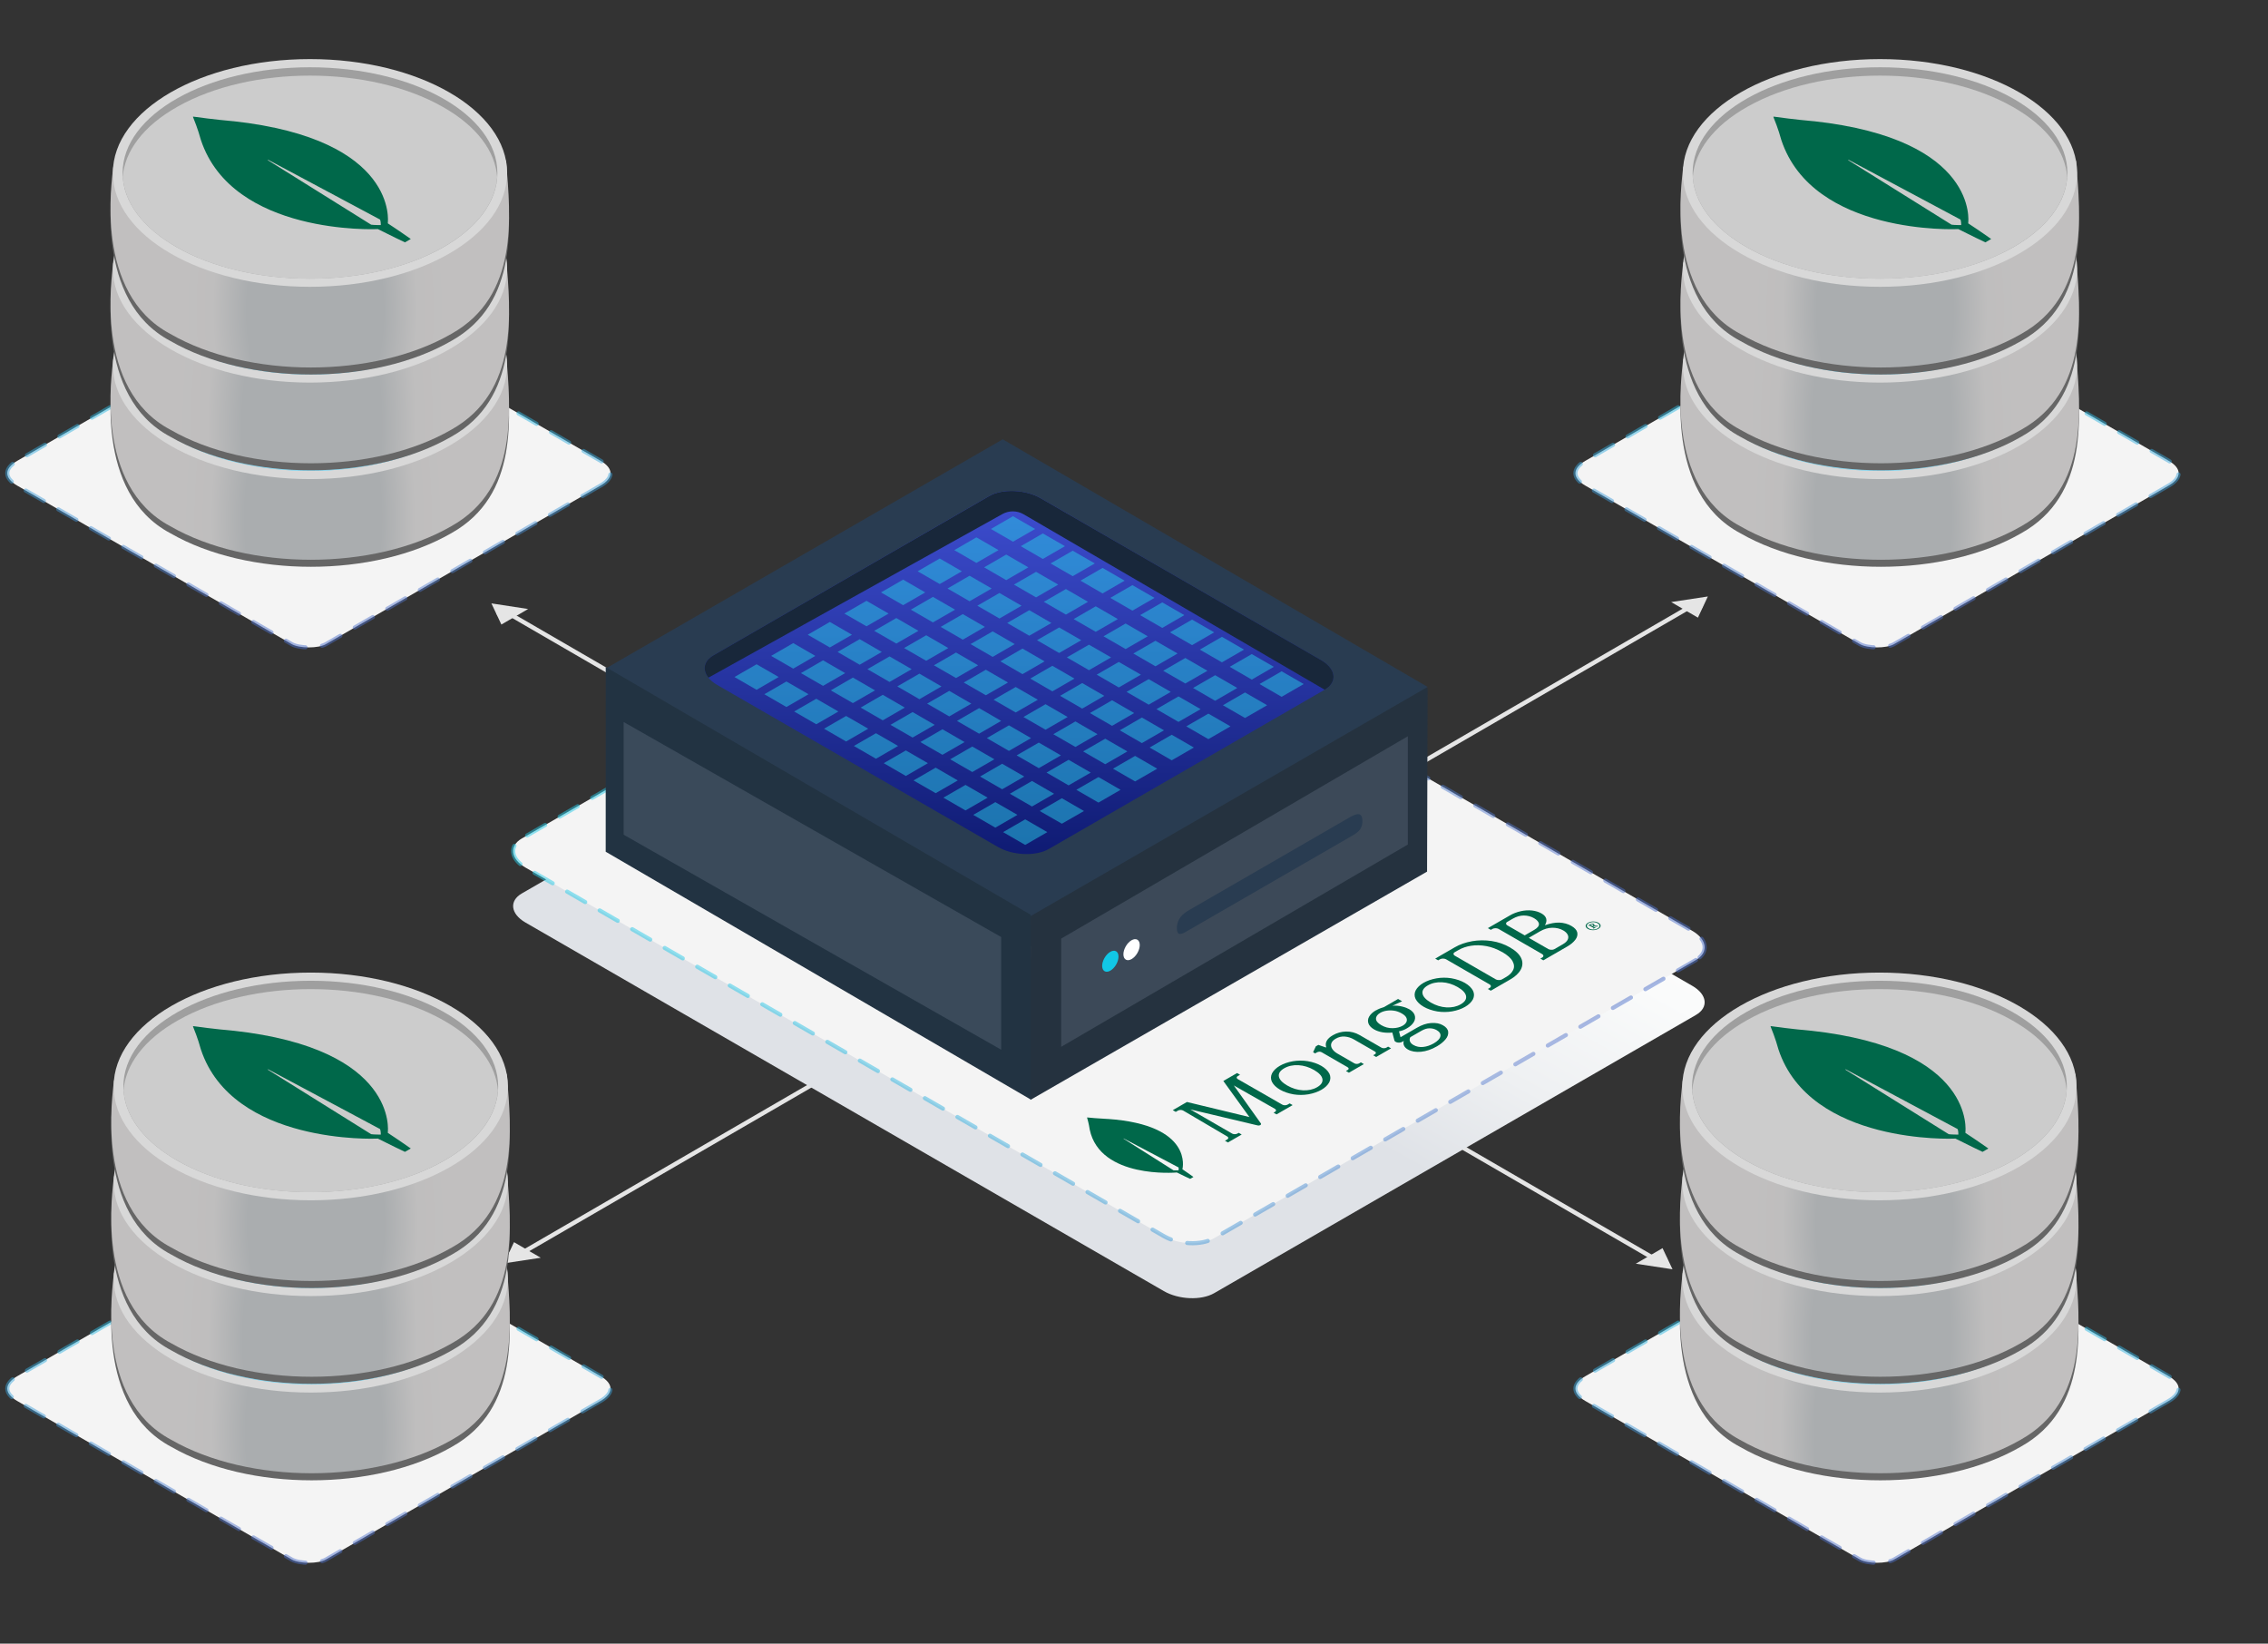 <?xml version="1.0" encoding="UTF-8"?>
<svg xmlns="http://www.w3.org/2000/svg" xmlns:xlink="http://www.w3.org/1999/xlink" id="Layer_1" width="552" height="400" viewBox="0 0 552 400">
  <rect x="0" y="0" width="552" height="400" fill="#333333" stroke="none"/>
  <defs>
    <style>.cls-1{fill:url(#linear-gradient-3);opacity:.9;}.cls-1,.cls-2{isolation:isolate;}.cls-3{fill:url(#linear-gradient);}.cls-4{fill:#00684a;}.cls-5{fill:#fff;}.cls-6{fill:#e5e5e5;}.cls-7{fill:#80c5da;}.cls-8{fill:#8edaf2;}.cls-9,.cls-10{fill:#666;}.cls-11{fill:#d8d8d8;}.cls-12{fill:#25323f;}.cls-13{fill:#11c7e6;}.cls-14{fill:#223342;}.cls-15{fill:#18273a;}.cls-16{fill:#293c51;}.cls-2{fill:#718095;opacity:.3;}.cls-17{fill:url(#radial-gradient-10);}.cls-18{fill:url(#radial-gradient-11);}.cls-19{fill:url(#radial-gradient-12);}.cls-20{fill:url(#radial-gradient-6);}.cls-21{fill:url(#radial-gradient-5);}.cls-22{fill:url(#radial-gradient-3);}.cls-23{fill:url(#radial-gradient-4);}.cls-24{fill:url(#radial-gradient-9);}.cls-25{fill:url(#radial-gradient-8);}.cls-26{fill:url(#radial-gradient-7);}.cls-27{fill:url(#radial-gradient-2);}.cls-28{stroke:url(#linear-gradient-2);}.cls-28,.cls-29,.cls-30,.cls-31,.cls-32{fill:#f4f4f4;stroke-dasharray:0 0 5.08 4.06;stroke-linecap:round;stroke-miterlimit:10;}.cls-33{fill:url(#linear-gradient-8);}.cls-34{fill:url(#linear-gradient-9);}.cls-35{fill:url(#linear-gradient-4);}.cls-36{fill:url(#linear-gradient-6);}.cls-37{fill:url(#linear-gradient-7);}.cls-38{fill:url(#linear-gradient-5);}.cls-39{fill:url(#radial-gradient);}.cls-40{fill:url(#Unbenannter_Verlauf_87);}.cls-41{fill:url(#linear-gradient-59);}.cls-42{fill:url(#linear-gradient-57);}.cls-43{fill:url(#linear-gradient-58);}.cls-44{fill:url(#linear-gradient-55);}.cls-45{fill:url(#linear-gradient-56);}.cls-46{fill:url(#linear-gradient-53);}.cls-47{fill:url(#linear-gradient-54);}.cls-48{fill:url(#linear-gradient-51);}.cls-49{fill:url(#linear-gradient-52);}.cls-50{fill:url(#linear-gradient-50);}.cls-51{fill:url(#linear-gradient-77);}.cls-52{fill:url(#linear-gradient-78);}.cls-53{fill:url(#linear-gradient-79);}.cls-54{fill:url(#linear-gradient-74);}.cls-55{fill:url(#linear-gradient-75);}.cls-56{fill:url(#linear-gradient-76);}.cls-57{fill:url(#linear-gradient-70);}.cls-58{fill:url(#linear-gradient-71);}.cls-59{fill:url(#linear-gradient-72);}.cls-60{fill:url(#linear-gradient-73);}.cls-61{fill:url(#linear-gradient-68);}.cls-62{fill:url(#linear-gradient-67);}.cls-63{fill:url(#linear-gradient-69);}.cls-64{fill:url(#linear-gradient-64);}.cls-65{fill:url(#linear-gradient-63);}.cls-66{fill:url(#linear-gradient-66);}.cls-67{fill:url(#linear-gradient-65);}.cls-68{fill:url(#linear-gradient-60);}.cls-69{fill:url(#linear-gradient-62);}.cls-70{fill:url(#linear-gradient-61);}.cls-71{fill:url(#linear-gradient-91);}.cls-72{fill:url(#linear-gradient-81);}.cls-73{fill:url(#linear-gradient-80);}.cls-74{fill:url(#linear-gradient-89);}.cls-75{fill:url(#linear-gradient-87);}.cls-76{fill:url(#linear-gradient-85);}.cls-77{fill:url(#linear-gradient-83);}.cls-78{fill:url(#linear-gradient-82);}.cls-79{fill:url(#linear-gradient-41);}.cls-80{fill:url(#linear-gradient-40);}.cls-81{fill:url(#linear-gradient-43);}.cls-82{fill:url(#linear-gradient-42);}.cls-83{fill:url(#linear-gradient-45);}.cls-84{fill:url(#linear-gradient-46);}.cls-85{fill:url(#linear-gradient-44);}.cls-86{fill:url(#linear-gradient-49);}.cls-87{fill:url(#linear-gradient-47);}.cls-88{fill:url(#linear-gradient-48);}.cls-89{fill:url(#linear-gradient-14);}.cls-90{fill:url(#linear-gradient-18);}.cls-91{fill:url(#linear-gradient-22);}.cls-92{fill:url(#linear-gradient-20);}.cls-93{fill:url(#linear-gradient-21);}.cls-94{fill:url(#linear-gradient-23);}.cls-95{fill:url(#linear-gradient-15);}.cls-96{fill:url(#linear-gradient-19);}.cls-97{fill:url(#linear-gradient-16);}.cls-98{fill:url(#linear-gradient-17);}.cls-99{fill:url(#linear-gradient-13);}.cls-100{fill:url(#linear-gradient-12);}.cls-101{fill:url(#linear-gradient-10);}.cls-102{fill:url(#linear-gradient-11);}.cls-103{fill:url(#linear-gradient-27);}.cls-104{fill:url(#linear-gradient-24);}.cls-105{fill:url(#linear-gradient-26);}.cls-106{fill:url(#linear-gradient-38);}.cls-107{fill:url(#linear-gradient-35);}.cls-108{fill:url(#linear-gradient-37);}.cls-109{fill:url(#linear-gradient-34);}.cls-110{fill:url(#linear-gradient-39);}.cls-111{fill:url(#linear-gradient-36);}.cls-112{fill:url(#linear-gradient-25);}.cls-113{fill:url(#linear-gradient-28);}.cls-114{fill:url(#linear-gradient-29);}.cls-115{fill:url(#linear-gradient-33);}.cls-116{fill:url(#linear-gradient-30);}.cls-117{fill:url(#linear-gradient-32);}.cls-118{fill:url(#linear-gradient-31);}.cls-10{opacity:.5;}.cls-29{stroke:url(#linear-gradient-88);}.cls-30{stroke:url(#linear-gradient-86);}.cls-31{stroke:url(#linear-gradient-90);}.cls-32{stroke:url(#linear-gradient-84);}</style>
    <linearGradient id="linear-gradient" x1="819.36" y1="-1748.06" x2="991.56" y2="-1748.06" gradientTransform="translate(-2262.42 779.36) rotate(30) skewX(-30)" gradientUnits="userSpaceOnUse">
      <stop offset=".13" stop-color="#005aff" stop-opacity=".2"></stop>
      <stop offset=".96" stop-color="#005aff" stop-opacity="0"></stop>
    </linearGradient>
    <linearGradient id="Unbenannter_Verlauf_87" x1="332.89" y1="149.93" x2="263.77" y2="274.88" gradientTransform="translate(-18.38 1.63)" gradientUnits="userSpaceOnUse">
      <stop offset="0" stop-color="#fff"></stop>
      <stop offset=".25" stop-color="#fafbfb"></stop>
      <stop offset=".5" stop-color="#eef0f2"></stop>
      <stop offset=".71" stop-color="#dfe2e7"></stop>
    </linearGradient>
    <linearGradient id="linear-gradient-2" x1="142.77" y1="217.2" x2="433.78" y2="217.2" gradientTransform="translate(-18.38 1.63)" gradientUnits="userSpaceOnUse">
      <stop offset="0" stop-color="#28cce8" stop-opacity=".5"></stop>
      <stop offset=".2" stop-color="#2ac8e7" stop-opacity=".5"></stop>
      <stop offset=".84" stop-color="#5476cc" stop-opacity=".47"></stop>
      <stop offset="1" stop-color="#4a6dc9" stop-opacity=".5"></stop>
    </linearGradient>
    <linearGradient id="linear-gradient-3" x1="769.47" y1="-5549.41" x2="922.49" y2="-5549.41" gradientTransform="translate(-9352.45 -321.91) rotate(90) scale(.58 1.73)" gradientUnits="userSpaceOnUse">
      <stop offset="0" stop-color="#3e4dda"></stop>
      <stop offset="1" stop-color="#091471"></stop>
    </linearGradient>
    <linearGradient id="linear-gradient-4" x1="-5991.42" y1="-9895.11" x2="-5991.42" y2="-9900.48" gradientTransform="translate(-14800.75 -2579.91) rotate(150.11) skewX(29.94)" gradientUnits="userSpaceOnUse">
      <stop offset="0" stop-color="#e7f9fc" stop-opacity="0"></stop>
      <stop offset="1" stop-color="#28cce8" stop-opacity=".5"></stop>
    </linearGradient>
    <linearGradient id="linear-gradient-5" x1="-5991.39" y1="-9887.84" x2="-5991.39" y2="-9893.23" xlink:href="#linear-gradient-4"></linearGradient>
    <linearGradient id="linear-gradient-6" x1="-5991.37" y1="-9880.58" x2="-5991.37" y2="-9885.97" xlink:href="#linear-gradient-4"></linearGradient>
    <linearGradient id="linear-gradient-7" x1="-5991.36" y1="-9873.32" x2="-5991.36" y2="-9878.7" xlink:href="#linear-gradient-4"></linearGradient>
    <linearGradient id="linear-gradient-8" x1="-5991.3" y1="-9851.53" x2="-5991.3" y2="-9856.91" xlink:href="#linear-gradient-4"></linearGradient>
    <linearGradient id="linear-gradient-9" x1="-5991.27" y1="-9844.26" x2="-5991.27" y2="-9849.63" xlink:href="#linear-gradient-4"></linearGradient>
    <linearGradient id="linear-gradient-10" x1="-5991.26" y1="-9836.99" x2="-5991.26" y2="-9842.38" xlink:href="#linear-gradient-4"></linearGradient>
    <linearGradient id="linear-gradient-11" x1="-5991.24" y1="-9829.73" x2="-5991.24" y2="-9835.1" xlink:href="#linear-gradient-4"></linearGradient>
    <linearGradient id="linear-gradient-12" x1="-5981.14" y1="-9895.11" x2="-5981.14" y2="-9900.49" xlink:href="#linear-gradient-4"></linearGradient>
    <linearGradient id="linear-gradient-13" x1="-5981.13" y1="-9887.84" x2="-5981.13" y2="-9893.23" xlink:href="#linear-gradient-4"></linearGradient>
    <linearGradient id="linear-gradient-14" x1="-5980.99" y1="-9836.99" x2="-5980.99" y2="-9842.38" xlink:href="#linear-gradient-4"></linearGradient>
    <linearGradient id="linear-gradient-15" x1="-5980.97" y1="-9829.73" x2="-5980.97" y2="-9835.11" xlink:href="#linear-gradient-4"></linearGradient>
    <linearGradient id="linear-gradient-16" x1="-5970.87" y1="-9895.11" x2="-5970.87" y2="-9900.49" xlink:href="#linear-gradient-4"></linearGradient>
    <linearGradient id="linear-gradient-17" x1="-5970.7" y1="-9829.73" x2="-5970.7" y2="-9835.11" xlink:href="#linear-gradient-4"></linearGradient>
    <linearGradient id="linear-gradient-18" x1="-5960.43" y1="-9829.73" x2="-5960.43" y2="-9835.11" xlink:href="#linear-gradient-4"></linearGradient>
    <linearGradient id="linear-gradient-19" x1="-5950.2" y1="-9844.26" x2="-5950.2" y2="-9849.64" xlink:href="#linear-gradient-4"></linearGradient>
    <linearGradient id="linear-gradient-20" x1="-5950.17" y1="-9836.99" x2="-5950.17" y2="-9842.38" xlink:href="#linear-gradient-4"></linearGradient>
    <linearGradient id="linear-gradient-21" x1="-5950.16" y1="-9829.73" x2="-5950.16" y2="-9835.1" xlink:href="#linear-gradient-4"></linearGradient>
    <linearGradient id="linear-gradient-22" x1="-5939.94" y1="-9851.53" x2="-5939.94" y2="-9856.91" xlink:href="#linear-gradient-4"></linearGradient>
    <linearGradient id="linear-gradient-23" x1="-5939.92" y1="-9844.26" x2="-5939.92" y2="-9849.63" xlink:href="#linear-gradient-4"></linearGradient>
    <linearGradient id="linear-gradient-24" x1="-5939.9" y1="-9836.99" x2="-5939.9" y2="-9842.38" xlink:href="#linear-gradient-4"></linearGradient>
    <linearGradient id="linear-gradient-25" x1="-5939.88" y1="-9829.73" x2="-5939.88" y2="-9835.1" xlink:href="#linear-gradient-4"></linearGradient>
    <linearGradient id="linear-gradient-26" x1="-5929.68" y1="-9858.79" x2="-5929.68" y2="-9864.17" xlink:href="#linear-gradient-4"></linearGradient>
    <linearGradient id="linear-gradient-27" x1="-5929.67" y1="-9851.53" x2="-5929.67" y2="-9856.91" xlink:href="#linear-gradient-4"></linearGradient>
    <linearGradient id="linear-gradient-28" x1="-5929.65" y1="-9844.26" x2="-5929.65" y2="-9849.64" xlink:href="#linear-gradient-4"></linearGradient>
    <linearGradient id="linear-gradient-29" x1="-5929.63" y1="-9836.99" x2="-5929.63" y2="-9842.38" xlink:href="#linear-gradient-4"></linearGradient>
    <linearGradient id="linear-gradient-30" x1="-5929.61" y1="-9829.73" x2="-5929.61" y2="-9835.11" xlink:href="#linear-gradient-4"></linearGradient>
    <linearGradient id="linear-gradient-31" x1="-5919.44" y1="-9866.06" x2="-5919.44" y2="-9871.44" xlink:href="#linear-gradient-4"></linearGradient>
    <linearGradient id="linear-gradient-32" x1="-5919.41" y1="-9858.79" x2="-5919.41" y2="-9864.17" xlink:href="#linear-gradient-4"></linearGradient>
    <linearGradient id="linear-gradient-33" x1="-5919.4" y1="-9851.53" x2="-5919.4" y2="-9856.91" xlink:href="#linear-gradient-4"></linearGradient>
    <linearGradient id="linear-gradient-34" x1="-5919.38" y1="-9844.26" x2="-5919.38" y2="-9849.64" xlink:href="#linear-gradient-4"></linearGradient>
    <linearGradient id="linear-gradient-35" x1="-5919.36" y1="-9836.99" x2="-5919.36" y2="-9842.38" xlink:href="#linear-gradient-4"></linearGradient>
    <linearGradient id="linear-gradient-36" x1="-5919.34" y1="-9829.73" x2="-5919.34" y2="-9835.11" xlink:href="#linear-gradient-4"></linearGradient>
    <linearGradient id="linear-gradient-37" x1="-5991.33" y1="-9866.06" x2="-5991.33" y2="-9871.44" xlink:href="#linear-gradient-4"></linearGradient>
    <linearGradient id="linear-gradient-38" x1="-5991.32" y1="-9858.79" x2="-5991.32" y2="-9864.17" xlink:href="#linear-gradient-4"></linearGradient>
    <linearGradient id="linear-gradient-39" x1="-5981.1" y1="-9880.58" x2="-5981.1" y2="-9885.97" xlink:href="#linear-gradient-4"></linearGradient>
    <linearGradient id="linear-gradient-40" x1="-5981.09" y1="-9873.32" x2="-5981.09" y2="-9878.7" xlink:href="#linear-gradient-4"></linearGradient>
    <linearGradient id="linear-gradient-41" x1="-5981.06" y1="-9866.06" x2="-5981.06" y2="-9871.44" xlink:href="#linear-gradient-4"></linearGradient>
    <linearGradient id="linear-gradient-42" x1="-5981.04" y1="-9858.79" x2="-5981.04" y2="-9864.17" xlink:href="#linear-gradient-4"></linearGradient>
    <linearGradient id="linear-gradient-43" x1="-5981.03" y1="-9851.53" x2="-5981.03" y2="-9856.91" xlink:href="#linear-gradient-4"></linearGradient>
    <linearGradient id="linear-gradient-44" x1="-5981" y1="-9844.26" x2="-5981" y2="-9849.64" xlink:href="#linear-gradient-4"></linearGradient>
    <linearGradient id="linear-gradient-45" x1="-5970.85" y1="-9887.84" x2="-5970.85" y2="-9893.22" xlink:href="#linear-gradient-4"></linearGradient>
    <linearGradient id="linear-gradient-46" x1="-5970.83" y1="-9880.58" x2="-5970.83" y2="-9885.97" xlink:href="#linear-gradient-4"></linearGradient>
    <linearGradient id="linear-gradient-47" x1="-5970.81" y1="-9873.32" x2="-5970.81" y2="-9878.7" xlink:href="#linear-gradient-4"></linearGradient>
    <linearGradient id="linear-gradient-48" x1="-5970.79" y1="-9866.06" x2="-5970.79" y2="-9871.44" xlink:href="#linear-gradient-4"></linearGradient>
    <linearGradient id="linear-gradient-49" x1="-5970.77" y1="-9858.79" x2="-5970.77" y2="-9864.17" xlink:href="#linear-gradient-4"></linearGradient>
    <linearGradient id="linear-gradient-50" x1="-5970.76" y1="-9851.53" x2="-5970.76" y2="-9856.91" xlink:href="#linear-gradient-4"></linearGradient>
    <linearGradient id="linear-gradient-51" x1="-5970.73" y1="-9844.26" x2="-5970.73" y2="-9849.64" xlink:href="#linear-gradient-4"></linearGradient>
    <linearGradient id="linear-gradient-52" x1="-5970.72" y1="-9836.99" x2="-5970.72" y2="-9842.38" xlink:href="#linear-gradient-4"></linearGradient>
    <linearGradient id="linear-gradient-53" x1="-5960.6" y1="-9895.11" x2="-5960.6" y2="-9900.49" xlink:href="#linear-gradient-4"></linearGradient>
    <linearGradient id="linear-gradient-54" x1="-5960.58" y1="-9887.84" x2="-5960.58" y2="-9893.23" xlink:href="#linear-gradient-4"></linearGradient>
    <linearGradient id="linear-gradient-55" x1="-5960.56" y1="-9880.58" x2="-5960.56" y2="-9885.97" xlink:href="#linear-gradient-4"></linearGradient>
    <linearGradient id="linear-gradient-56" x1="-5960.54" y1="-9873.32" x2="-5960.54" y2="-9878.7" xlink:href="#linear-gradient-4"></linearGradient>
    <linearGradient id="linear-gradient-57" x1="-5960.52" y1="-9866.06" x2="-5960.52" y2="-9871.44" xlink:href="#linear-gradient-4"></linearGradient>
    <linearGradient id="linear-gradient-58" x1="-5960.5" y1="-9858.79" x2="-5960.5" y2="-9864.17" xlink:href="#linear-gradient-4"></linearGradient>
    <linearGradient id="linear-gradient-59" x1="-5960.49" y1="-9851.53" x2="-5960.49" y2="-9856.9" xlink:href="#linear-gradient-4"></linearGradient>
    <linearGradient id="linear-gradient-60" x1="-5960.46" y1="-9844.26" x2="-5960.46" y2="-9849.64" xlink:href="#linear-gradient-4"></linearGradient>
    <linearGradient id="linear-gradient-61" x1="-5960.44" y1="-9836.99" x2="-5960.44" y2="-9842.37" xlink:href="#linear-gradient-4"></linearGradient>
    <linearGradient id="linear-gradient-62" x1="-5950.33" y1="-9895.11" x2="-5950.33" y2="-9900.49" xlink:href="#linear-gradient-4"></linearGradient>
    <linearGradient id="linear-gradient-63" x1="-5950.31" y1="-9887.84" x2="-5950.31" y2="-9893.23" xlink:href="#linear-gradient-4"></linearGradient>
    <linearGradient id="linear-gradient-64" x1="-5950.29" y1="-9880.58" x2="-5950.29" y2="-9885.97" xlink:href="#linear-gradient-4"></linearGradient>
    <linearGradient id="linear-gradient-65" x1="-5950.27" y1="-9873.32" x2="-5950.27" y2="-9878.7" xlink:href="#linear-gradient-4"></linearGradient>
    <linearGradient id="linear-gradient-66" x1="-5950.25" y1="-9866.06" x2="-5950.25" y2="-9871.43" xlink:href="#linear-gradient-4"></linearGradient>
    <linearGradient id="linear-gradient-67" x1="-5950.23" y1="-9858.79" x2="-5950.23" y2="-9864.17" xlink:href="#linear-gradient-4"></linearGradient>
    <linearGradient id="linear-gradient-68" x1="-5950.21" y1="-9851.53" x2="-5950.21" y2="-9856.91" xlink:href="#linear-gradient-4"></linearGradient>
    <linearGradient id="linear-gradient-69" x1="-5940.06" y1="-9895.11" x2="-5940.06" y2="-9900.48" xlink:href="#linear-gradient-4"></linearGradient>
    <linearGradient id="linear-gradient-70" x1="-5940.04" y1="-9887.84" x2="-5940.04" y2="-9893.23" xlink:href="#linear-gradient-4"></linearGradient>
    <linearGradient id="linear-gradient-71" x1="-5940.01" y1="-9880.58" x2="-5940.01" y2="-9885.97" xlink:href="#linear-gradient-4"></linearGradient>
    <linearGradient id="linear-gradient-72" x1="-5940" y1="-9873.32" x2="-5940" y2="-9878.7" xlink:href="#linear-gradient-4"></linearGradient>
    <linearGradient id="linear-gradient-73" x1="-5939.98" y1="-9866.06" x2="-5939.98" y2="-9871.44" xlink:href="#linear-gradient-4"></linearGradient>
    <linearGradient id="linear-gradient-74" x1="-5939.96" y1="-9858.79" x2="-5939.96" y2="-9864.17" xlink:href="#linear-gradient-4"></linearGradient>
    <linearGradient id="linear-gradient-75" x1="-5929.78" y1="-9895.11" x2="-5929.78" y2="-9900.48" xlink:href="#linear-gradient-4"></linearGradient>
    <linearGradient id="linear-gradient-76" x1="-5929.77" y1="-9887.84" x2="-5929.77" y2="-9893.23" xlink:href="#linear-gradient-4"></linearGradient>
    <linearGradient id="linear-gradient-77" x1="-5929.74" y1="-9880.58" x2="-5929.74" y2="-9885.97" xlink:href="#linear-gradient-4"></linearGradient>
    <linearGradient id="linear-gradient-78" x1="-5929.73" y1="-9873.32" x2="-5929.73" y2="-9878.7" xlink:href="#linear-gradient-4"></linearGradient>
    <linearGradient id="linear-gradient-79" x1="-5929.71" y1="-9866.06" x2="-5929.71" y2="-9871.44" xlink:href="#linear-gradient-4"></linearGradient>
    <linearGradient id="linear-gradient-80" x1="-5919.51" y1="-9895.11" x2="-5919.51" y2="-9900.49" xlink:href="#linear-gradient-4"></linearGradient>
    <linearGradient id="linear-gradient-81" x1="-5919.49" y1="-9887.84" x2="-5919.49" y2="-9893.22" xlink:href="#linear-gradient-4"></linearGradient>
    <linearGradient id="linear-gradient-82" x1="-5919.47" y1="-9880.58" x2="-5919.47" y2="-9885.97" xlink:href="#linear-gradient-4"></linearGradient>
    <linearGradient id="linear-gradient-83" x1="-5919.45" y1="-9873.32" x2="-5919.45" y2="-9878.7" xlink:href="#linear-gradient-4"></linearGradient>
    <linearGradient id="linear-gradient-84" x1="881.76" y1="305.84" x2="1029.64" y2="305.84" gradientTransform="translate(604.91 -213.84) rotate(90) scale(.58 1.73)" xlink:href="#linear-gradient-2"></linearGradient>
    <radialGradient id="radial-gradient" cx="-368.9" cy="-4323.91" fx="-368.9" fy="-4323.91" r="41.65" gradientTransform="translate(-274.05 -8818.2) rotate(-180) scale(.95 2.12)" gradientUnits="userSpaceOnUse">
      <stop offset=".42" stop-color="#aaadaf"></stop>
      <stop offset=".63" stop-color="#bfbebe"></stop>
      <stop offset=".83" stop-color="#c1bfbf"></stop>
    </radialGradient>
    <radialGradient id="radial-gradient-2" cx="-368.57" cy="-4206.52" fx="-368.57" fy="-4206.52" r="42.48" gradientTransform="translate(-274.05 -9138.87) rotate(-180) scale(.95 2.25)" xlink:href="#radial-gradient"></radialGradient>
    <radialGradient id="radial-gradient-3" cx="-369.42" cy="-4557.69" fx="-369.42" fy="-4557.69" r="41.65" gradientTransform="translate(-274.05 -7951.57) rotate(-180) scale(.95 1.81)" xlink:href="#radial-gradient"></radialGradient>
    <linearGradient id="linear-gradient-85" x1="-701.83" y1="-6064.4" x2="-732.82" y2="-6010.74" gradientTransform="translate(-641.69 -5772.13) rotate(-180)" gradientUnits="userSpaceOnUse">
      <stop offset=".31" stop-color="#ccc"></stop>
      <stop offset=".53" stop-color="#ccc"></stop>
      <stop offset=".87" stop-color="#ccc"></stop>
    </linearGradient>
    <linearGradient id="linear-gradient-86" x1="881.76" y1="85.48" x2="1029.64" y2="85.48" gradientTransform="translate(604.91 -213.84) rotate(90) scale(.58 1.73)" xlink:href="#linear-gradient-2"></linearGradient>
    <radialGradient id="radial-gradient-4" cx="-770.79" fx="-770.79" xlink:href="#radial-gradient"></radialGradient>
    <radialGradient id="radial-gradient-5" cx="-770.47" cy="-4206.52" fx="-770.47" fy="-4206.52" r="42.48" gradientTransform="translate(-274.05 -9138.87) rotate(-180) scale(.95 2.25)" xlink:href="#radial-gradient"></radialGradient>
    <radialGradient id="radial-gradient-6" cx="-771.31" cy="-4557.69" fx="-771.31" fy="-4557.69" r="41.65" gradientTransform="translate(-274.05 -7951.57) rotate(-180) scale(.95 1.81)" xlink:href="#radial-gradient"></radialGradient>
    <linearGradient id="linear-gradient-87" x1="-1083.63" y1="-6064.4" x2="-1114.61" y2="-6010.74" xlink:href="#linear-gradient-85"></linearGradient>
    <linearGradient id="linear-gradient-88" x1="495.92" y1="85.48" x2="643.79" y2="85.48" gradientTransform="translate(604.91 -213.84) rotate(90) scale(.58 1.73)" xlink:href="#linear-gradient-2"></linearGradient>
    <radialGradient id="radial-gradient-7" cx="-770.93" cy="-4219.05" fx="-770.93" fy="-4219.05" r="41.65" xlink:href="#radial-gradient"></radialGradient>
    <radialGradient id="radial-gradient-8" cx="-770.61" cy="-4107.71" fx="-770.61" fy="-4107.71" r="42.48" gradientTransform="translate(-274.05 -9138.87) rotate(-180) scale(.95 2.25)" xlink:href="#radial-gradient"></radialGradient>
    <radialGradient id="radial-gradient-9" cx="-771.45" cy="-4434.87" fx="-771.45" fy="-4434.87" r="41.65" gradientTransform="translate(-274.05 -7951.57) rotate(-180) scale(.95 1.81)" xlink:href="#radial-gradient"></radialGradient>
    <linearGradient id="linear-gradient-89" x1="-1083.76" y1="-5842.09" x2="-1114.75" y2="-5788.42" xlink:href="#linear-gradient-85"></linearGradient>
    <linearGradient id="linear-gradient-90" x1="495.92" y1="305.84" x2="643.79" y2="305.84" gradientTransform="translate(604.91 -213.84) rotate(90) scale(.58 1.73)" xlink:href="#linear-gradient-2"></linearGradient>
    <radialGradient id="radial-gradient-10" cx="-368.7" cy="-4219.05" fx="-368.7" fy="-4219.05" r="41.65" xlink:href="#radial-gradient"></radialGradient>
    <radialGradient id="radial-gradient-11" cx="-368.38" cy="-4107.71" fx="-368.38" fy="-4107.71" r="42.48" gradientTransform="translate(-274.05 -9138.87) rotate(-180) scale(.95 2.25)" xlink:href="#radial-gradient"></radialGradient>
    <radialGradient id="radial-gradient-12" cx="-369.22" cy="-4434.87" fx="-369.22" fy="-4434.87" r="41.65" gradientTransform="translate(-274.05 -7951.57) rotate(-180) scale(.95 1.81)" xlink:href="#radial-gradient"></radialGradient>
    <linearGradient id="linear-gradient-91" x1="-701.65" y1="-5842.09" x2="-732.63" y2="-5788.42" xlink:href="#linear-gradient-85"></linearGradient>
  </defs>
  <g>
    <g>
      <path class="cls-6" d="M127.86,304.96c-.19,0-.36-.1-.46-.26-.15-.25-.06-.57,.19-.72,0,0,0,0,0,0l137.44-79.68c.27-.12,.58,0,.7,.28,.1,.22,.03,.48-.17,.63l-137.44,79.68c-.08,.05-.18,.07-.27,.07Z"></path>
      <ellipse class="cls-6" cx="126.34" cy="305.25" rx="2.47" ry="1.42"></ellipse>
    </g>
    <polygon class="cls-6" points="127.56 303.73 125.1 302.3 122.68 307.45 131.61 306.09 128.98 304.56 127.56 303.73"></polygon>
  </g>
  <g>
    <g>
      <path class="cls-6" d="M401.89,306.4c.19,0,.36-.1,.46-.26,.15-.25,.06-.57-.19-.72,0,0,0,0,0,0l-137.44-79.68c-.27-.12-.58,0-.7,.28-.1,.22-.03,.48,.17,.63l137.44,79.68c.08,.05,.18,.07,.27,.07Z"></path>
      <ellipse class="cls-6" cx="403.41" cy="306.69" rx="2.47" ry="1.42"></ellipse>
    </g>
    <polygon class="cls-6" points="402.19 305.18 404.64 303.75 407.07 308.9 398.13 307.54 400.77 306 402.19 305.18"></polygon>
  </g>
  <g>
    <polygon class="cls-3" points="288.65 298.06 139.75 211.82 250.94 147.63 399.84 233.86 288.65 298.06"></polygon>
    <g>
      <path class="cls-40" d="M412.78,247l-117.27,67.71c-3.14,1.81-8.63,1.59-12.26-.51L127.89,224.51c-3.63-2.1-4.02-5.27-.88-7.08l117.27-67.71c3.14-1.81,8.63-1.59,12.26,.51l155.35,89.69c3.63,2.1,4.02,5.27,.88,7.08Z"></path>
      <path class="cls-28" d="M412.78,233.62l-117.27,67.71c-3.14,1.81-8.63,1.59-12.26-.51L127.89,211.13c-3.63-2.1-4.02-5.27-.88-7.08l117.27-67.71c3.14-1.81,8.63-1.59,12.26,.51l155.35,89.69c3.63,2.1,4.02,5.27,.88,7.08Z"></path>
    </g>
  </g>
  <g>
    <g>
      <path class="cls-6" d="M124.78,149.34c-.19,0-.36,.1-.46,.26-.15,.25-.06,.57,.19,.72,0,0,0,0,0,0l137.44,79.68c.27,.12,.58,0,.7-.28,.1-.22,.03-.48-.17-.63L125.05,149.41c-.08-.05-.18-.07-.27-.07Z"></path>
      <ellipse class="cls-6" cx="123.26" cy="149.05" rx="2.47" ry="1.42"></ellipse>
    </g>
    <polygon class="cls-6" points="124.49 150.56 122.03 151.99 119.6 146.84 128.54 148.21 125.91 149.74 124.49 150.56"></polygon>
  </g>
  <g>
    <g>
      <path class="cls-6" d="M410.5,147.65c.19,0,.36,.1,.46,.26,.15,.25,.06,.57-.19,.72,0,0,0,0,0,0l-137.44,79.68c-.27,.12-.58,0-.7-.28-.1-.22-.03-.48,.17-.63l137.44-79.68c.08-.05,.18-.07,.27-.07Z"></path>
      <ellipse class="cls-6" cx="412.01" cy="147.36" rx="2.47" ry="1.42"></ellipse>
    </g>
    <polygon class="cls-6" points="410.79 148.88 413.25 150.31 415.67 145.16 406.74 146.52 409.37 148.05 410.79 148.88"></polygon>
  </g>
  <g>
    <polygon class="cls-16" points="154.21 174.53 250.83 118.74 347.46 174.53 250.83 230.31 154.21 174.53"></polygon>
    <polygon class="cls-12" points="250.84 222.07 345.43 166.94 347.46 167.48 347.33 212.12 250.8 267.67 250.84 222.07"></polygon>
    <polygon class="cls-16" points="147.43 162.69 244.05 106.91 347.46 167.17 250.83 222.95 147.43 162.69"></polygon>
    <g>
      <path class="cls-1" d="M255.29,206.6l67.11-38.74c3.21-1.85,2.79-5.1-.9-7.23l-68.24-39.39c-3.69-2.13-9.32-2.36-12.52-.51l-67.07,38.74c-3.21,1.84-2.79,5.09,.9,7.23l68.24,39.38c3.65,2.14,9.27,2.37,12.48,.52Z"></path>
      <path class="cls-15" d="M322.4,167.85c.37-.21,.72-.46,1.04-.75,2.01-1.89,1.29-4.61-1.93-6.47l-68.24-39.39c-3.69-2.13-9.32-2.36-12.52-.51l-.54,.31-66.54,38.43c-2.41,1.38-2.77,3.56-1.24,5.45l71.55-39.82c1.6-.89,3.55-.87,5.14,.05l73.29,42.7Z"></path>
      <g>
        <polygon class="cls-35" points="311.93 169.58 317.31 166.47 311.93 163.37 306.55 166.47 311.93 169.58"></polygon>
        <polygon class="cls-38" points="304.66 165.39 310.04 162.28 304.66 159.18 299.29 162.28 304.66 165.39"></polygon>
        <polygon class="cls-36" points="297.4 161.19 302.78 158.09 297.4 154.98 292.02 158.09 297.4 161.19"></polygon>
        <polygon class="cls-37" points="290.13 157 295.52 153.89 290.13 150.79 284.75 153.89 290.13 157"></polygon>
        <polygon class="cls-33" points="268.35 144.42 273.72 141.31 268.35 138.21 262.97 141.31 268.35 144.42"></polygon>
        <polygon class="cls-34" points="261.08 140.22 266.46 137.12 261.08 134.02 255.7 137.12 261.08 140.22"></polygon>
        <polygon class="cls-101" points="253.81 136.03 259.19 132.92 253.81 129.82 248.44 132.92 253.81 136.03"></polygon>
        <polygon class="cls-102" points="246.55 131.83 251.93 128.73 246.55 125.63 241.17 128.73 246.55 131.83"></polygon>
        <polygon class="cls-100" points="303.02 174.73 308.4 171.63 303.02 168.52 297.64 171.63 303.02 174.73"></polygon>
        <polygon class="cls-99" points="295.75 170.54 301.13 167.43 295.75 164.32 290.37 167.43 295.75 170.54"></polygon>
        <polygon class="cls-89" points="244.9 141.18 250.28 138.07 244.9 134.96 239.52 138.07 244.9 141.18"></polygon>
        <polygon class="cls-95" points="237.64 136.99 243.02 133.88 237.64 130.77 232.26 133.88 237.64 136.99"></polygon>
        <polygon class="cls-97" points="294.1 179.88 299.48 176.77 294.1 173.67 288.72 176.77 294.1 179.88"></polygon>
        <polygon class="cls-98" points="228.72 142.13 234.1 139.03 228.72 135.92 223.34 139.03 228.72 142.13"></polygon>
        <polygon class="cls-90" points="219.81 147.28 225.19 144.17 219.81 141.06 214.42 144.17 219.81 147.28"></polygon>
        <polygon class="cls-96" points="225.42 160.81 230.8 157.71 225.42 154.6 220.04 157.71 225.42 160.81"></polygon>
        <polygon class="cls-92" points="218.15 156.62 223.53 153.52 218.15 150.41 212.77 153.52 218.15 156.62"></polygon>
        <polygon class="cls-93" points="210.89 152.42 216.27 149.32 210.89 146.22 205.51 149.32 210.89 152.42"></polygon>
        <polygon class="cls-91" points="223.77 170.16 229.14 167.05 223.77 163.94 218.39 167.05 223.77 170.16"></polygon>
        <polygon class="cls-94" points="216.5 165.96 221.88 162.85 216.5 159.75 211.12 162.85 216.5 165.96"></polygon>
        <polygon class="cls-104" points="209.23 161.77 214.61 158.66 209.23 155.55 203.86 158.66 209.23 161.77"></polygon>
        <polygon class="cls-112" points="201.97 157.57 207.36 154.47 201.97 151.36 196.59 154.47 201.97 157.57"></polygon>
        <polygon class="cls-105" points="222.11 179.49 227.49 176.4 222.11 173.29 216.73 176.4 222.11 179.49"></polygon>
        <polygon class="cls-103" points="214.85 175.3 220.22 172.2 214.85 169.09 209.47 172.2 214.85 175.3"></polygon>
        <polygon class="cls-113" points="207.58 171.11 212.97 168.01 207.58 164.9 202.2 168.01 207.58 171.11"></polygon>
        <polygon class="cls-114" points="200.32 166.91 205.7 163.81 200.32 160.7 194.94 163.81 200.32 166.91"></polygon>
        <polygon class="cls-116" points="193.06 162.72 198.44 159.62 193.06 156.51 187.68 159.62 193.06 162.72"></polygon>
        <polygon class="cls-118" points="220.47 188.84 225.84 185.73 220.47 182.63 215.09 185.73 220.47 188.84"></polygon>
        <polygon class="cls-117" points="213.2 184.65 218.58 181.54 213.2 178.44 207.82 181.54 213.2 184.65"></polygon>
        <polygon class="cls-115" points="205.93 180.45 211.31 177.34 205.93 174.24 200.56 177.34 205.93 180.45"></polygon>
        <polygon class="cls-109" points="198.67 176.26 204.05 173.15 198.67 170.05 193.29 173.15 198.67 176.26"></polygon>
        <polygon class="cls-107" points="191.4 172.06 196.78 168.95 191.4 165.85 186.03 168.95 191.4 172.06"></polygon>
        <polygon class="cls-111" points="184.14 167.87 189.52 164.76 184.14 161.66 178.76 164.76 184.14 167.87"></polygon>
        <polygon class="cls-108" points="282.88 152.81 288.25 149.7 282.88 146.6 277.49 149.7 282.88 152.81"></polygon>
        <polygon class="cls-106" points="275.61 148.61 280.99 145.5 275.61 142.4 270.23 145.5 275.61 148.61"></polygon>
        <polygon class="cls-110" points="288.49 166.34 293.87 163.24 288.49 160.13 283.11 163.24 288.49 166.34"></polygon>
        <polygon class="cls-80" points="281.22 162.15 286.6 159.04 281.22 155.94 275.84 159.04 281.22 162.15"></polygon>
        <polygon class="cls-79" points="273.96 157.96 279.34 154.85 273.96 151.74 268.58 154.85 273.96 157.96"></polygon>
        <polygon class="cls-82" points="266.69 153.76 272.07 150.66 266.69 147.55 261.31 150.66 266.69 153.76"></polygon>
        <polygon class="cls-81" points="259.43 149.57 264.8 146.46 259.43 143.35 254.05 146.46 259.43 149.57"></polygon>
        <polygon class="cls-85" points="252.16 145.38 257.55 142.27 252.16 139.16 246.78 142.27 252.16 145.38"></polygon>
        <polygon class="cls-83" points="286.83 175.68 292.21 172.58 286.83 169.48 281.46 172.58 286.83 175.68"></polygon>
        <polygon class="cls-84" points="279.57 171.49 284.95 168.38 279.57 165.28 274.19 168.38 279.57 171.49"></polygon>
        <polygon class="cls-87" points="272.3 167.3 277.68 164.19 272.3 161.09 266.92 164.19 272.3 167.3"></polygon>
        <polygon class="cls-88" points="265.04 163.1 270.42 159.99 265.04 156.89 259.66 159.99 265.04 163.1"></polygon>
        <polygon class="cls-86" points="257.78 158.91 263.16 155.8 257.78 152.7 252.39 155.8 257.78 158.91"></polygon>
        <polygon class="cls-50" points="250.51 154.71 255.89 151.61 250.51 148.5 245.14 151.61 250.51 154.71"></polygon>
        <polygon class="cls-48" points="243.25 150.52 248.63 147.41 243.25 144.31 237.87 147.41 243.25 150.52"></polygon>
        <polygon class="cls-49" points="235.98 146.32 241.36 143.22 235.98 140.11 230.61 143.22 235.98 146.32"></polygon>
        <polygon class="cls-46" points="285.18 185.03 290.57 181.92 285.18 178.81 279.8 181.92 285.18 185.03"></polygon>
        <polygon class="cls-47" points="277.92 180.84 283.3 177.73 277.92 174.62 272.54 177.73 277.92 180.84"></polygon>
        <polygon class="cls-44" points="270.66 176.64 276.04 173.53 270.66 170.42 265.28 173.53 270.66 176.64"></polygon>
        <polygon class="cls-45" points="263.39 172.45 268.77 169.34 263.39 166.23 258.01 169.34 263.39 172.45"></polygon>
        <polygon class="cls-42" points="256.13 168.25 261.51 165.14 256.13 162.03 250.75 165.14 256.13 168.25"></polygon>
        <polygon class="cls-43" points="248.86 164.06 254.24 160.95 248.86 157.84 243.48 160.95 248.86 164.06"></polygon>
        <polygon class="cls-41" points="241.6 159.86 246.97 156.75 241.6 153.65 236.22 156.75 241.6 159.86"></polygon>
        <polygon class="cls-68" points="234.33 155.67 239.71 152.56 234.33 149.45 228.95 152.56 234.33 155.67"></polygon>
        <polygon class="cls-70" points="227.06 151.47 232.45 148.37 227.06 145.26 221.69 148.37 227.06 151.47"></polygon>
        <polygon class="cls-69" points="276.27 190.17 281.65 187.07 276.27 183.96 270.89 187.07 276.27 190.17"></polygon>
        <polygon class="cls-65" points="269 185.98 274.38 182.87 269 179.77 263.62 182.87 269 185.98"></polygon>
        <polygon class="cls-64" points="261.74 181.78 267.12 178.68 261.74 175.57 256.36 178.68 261.74 181.78"></polygon>
        <polygon class="cls-67" points="254.47 177.59 259.85 174.49 254.47 171.38 249.09 174.49 254.47 177.59"></polygon>
        <polygon class="cls-66" points="247.21 173.39 252.59 170.29 247.21 167.19 241.83 170.29 247.21 173.39"></polygon>
        <polygon class="cls-62" points="239.94 169.2 245.33 166.1 239.94 162.99 234.56 166.1 239.94 169.2"></polygon>
        <polygon class="cls-61" points="232.68 165.01 238.06 161.91 232.68 158.8 227.3 161.91 232.68 165.01"></polygon>
        <polygon class="cls-63" points="267.35 195.32 272.73 192.21 267.35 189.11 261.97 192.21 267.35 195.32"></polygon>
        <polygon class="cls-57" points="260.08 191.13 265.47 188.02 260.08 184.91 254.71 188.02 260.08 191.13"></polygon>
        <polygon class="cls-58" points="252.83 186.94 258.21 183.83 252.83 180.72 247.44 183.83 252.83 186.94"></polygon>
        <polygon class="cls-59" points="245.56 182.74 250.94 179.63 245.56 176.52 240.18 179.63 245.56 182.74"></polygon>
        <polygon class="cls-60" points="238.3 178.55 243.67 175.44 238.3 172.33 232.92 175.44 238.3 178.55"></polygon>
        <polygon class="cls-54" points="231.03 174.35 236.41 171.24 231.03 168.13 225.65 171.24 231.03 174.35"></polygon>
        <polygon class="cls-55" points="258.44 200.46 263.82 197.37 258.44 194.26 253.06 197.37 258.44 200.46"></polygon>
        <polygon class="cls-56" points="251.17 196.27 256.55 193.17 251.17 190.06 245.79 193.17 251.17 196.27"></polygon>
        <polygon class="cls-51" points="243.91 192.08 249.29 188.98 243.91 185.87 238.53 188.98 243.91 192.08"></polygon>
        <polygon class="cls-52" points="236.64 187.88 242.02 184.78 236.64 181.68 231.26 184.78 236.64 187.88"></polygon>
        <polygon class="cls-53" points="229.38 183.69 234.76 180.59 229.38 177.48 224 180.59 229.38 183.69"></polygon>
        <polygon class="cls-73" points="249.52 205.62 254.9 202.51 249.52 199.4 244.14 202.51 249.52 205.62"></polygon>
        <polygon class="cls-72" points="242.25 201.42 247.63 198.31 242.25 195.21 236.88 198.31 242.25 201.42"></polygon>
        <polygon class="cls-78" points="234.99 197.23 240.38 194.12 234.99 191.02 229.61 194.12 234.99 197.23"></polygon>
        <polygon class="cls-77" points="227.73 193.03 233.11 189.93 227.73 186.82 222.34 189.93 227.73 193.03"></polygon>
      </g>
    </g>
    <polygon class="cls-14" points="250.84 222.61 147.43 162.34 147.42 207.28 250.88 267.59 250.84 222.61"></polygon>
    <polygon class="cls-2" points="243.67 228.04 151.79 175.71 151.79 203.14 243.67 255.46 243.67 228.04"></polygon>
    <g>
      <polygon class="cls-2" points="258.28 228.42 342.65 179.18 342.65 205.53 258.27 254.76 258.28 228.42"></polygon>
      <path class="cls-16" d="M286.44,225.86h0c0-2.27,1.4-3.48,3.1-4.45l38.95-22.5c1.7-.97,3.1-1.37,3.1,.9h0c0,2.28-1.4,2.94-3.1,3.93l-38.95,22.5c-1.7,1.02-3.1,1.91-3.1-.37Z"></path>
      <ellipse class="cls-5" cx="275.41" cy="231.11" rx="2.8" ry="1.63" transform="translate(-62.44 354.07) rotate(-60)"></ellipse>
      <ellipse class="cls-13" cx="270.24" cy="233.93" rx="2.8" ry="1.63" transform="translate(-67.47 351) rotate(-60)"></ellipse>
    </g>
  </g>
  <g>
    <path class="cls-32" d="M146.15,340.95l-66.82,38.58c-1.85,1.07-6.47,1.06-8.32,0L4.21,340.96c-3.24-1.87-3.25-4.18,0-6.05l66.82-38.58c1.85-1.07,6.47-1.06,8.32,0l66.81,38.57c3.24,1.87,3.25,4.18,0,6.05Z"></path>
    <g>
      <g>
        <path class="cls-9" d="M41.63,311.6c18.87-10.9,49.48-10.9,68.39,0,3.48,2.02,13.12-4.31,13.36-1.35,1.05,13.21,3.17,32.61-13.36,41.83-18.87,10.9-49.48,10.9-68.39,0-18.67-9.9-14.13-37.39-13.95-40.22,.2-3.27,10.4,1.77,13.95-.27Z"></path>
        <path class="cls-39" d="M41.63,309.88c18.87-10.9,49.48-10.9,68.39,0,3.48,2.02,13.12-4.31,13.36-1.35,1.05,13.21,3.17,32.61-13.36,41.84-18.87,10.89-49.48,10.89-68.39,0-18.67-9.91-14.13-37.4-13.95-40.23,.2-3.27,10.4,1.78,13.95-.27Z"></path>
        <ellipse class="cls-11" cx="75.64" cy="311.19" rx="47.98" ry="27.71"></ellipse>
        <ellipse class="cls-7" cx="75.64" cy="311.19" rx="45.61" ry="25.72"></ellipse>
        <path class="cls-8" d="M43.38,295.07c17.82-10.09,46.7-10.09,64.5,0,8.44,4.75,12.88,10.92,13.32,17.15-.44,6.23-4.88,12.4-13.32,17.17-17.8,10.03-46.69,10.03-64.5,0-8.44-4.77-12.87-10.93-13.32-17.17,.45-6.23,4.88-12.4,13.32-17.15Z"></path>
        <path class="cls-9" d="M41.63,288.12c18.87-10.9,49.48-10.9,68.39,0,3.48,2.01,13.12-4.32,13.36-1.36,1.05,13.21,3.17,32.61-13.36,41.84-18.87,10.9-49.48,10.9-68.39,0-18.67-9.91-14.13-37.4-13.95-40.22,.2-3.29,10.4,1.77,13.95-.27Z"></path>
        <path class="cls-27" d="M41.63,286.4c18.87-10.9,49.48-10.9,68.39,0,3.48,2.01,13.12-4.32,13.36-1.36,1.05,13.21,3.17,32.61-13.36,41.84-18.87,10.9-49.48,10.9-68.39,0-18.67-9.91-14.13-37.4-13.95-40.22,.2-3.29,10.4,1.77,13.95-.27Z"></path>
        <ellipse class="cls-11" cx="75.64" cy="287.71" rx="47.98" ry="27.71"></ellipse>
        <ellipse class="cls-7" cx="75.64" cy="287.71" rx="45.61" ry="25.72"></ellipse>
        <path class="cls-8" d="M43.38,271.58c17.82-10.09,46.7-10.09,64.5,0,8.44,4.77,12.88,10.92,13.32,17.15-.44,6.25-4.88,12.4-13.32,17.17-17.8,10.09-46.69,10.09-64.5,0-8.44-4.77-12.87-10.92-13.32-17.17,.45-6.23,4.88-12.39,13.32-17.15Z"></path>
        <path class="cls-9" d="M41.63,264.81c18.87-10.9,49.48-10.9,68.39,0,3.48,2.01,13.12-4.31,13.36-1.36,1.05,13.22,3.17,32.61-13.36,41.84-18.87,10.9-49.48,10.9-68.39,0-18.67-9.9-14.13-37.39-13.95-40.22,.2-3.27,10.4,1.77,13.95-.27Z"></path>
        <path class="cls-22" d="M41.63,263.09c18.87-10.9,49.48-10.9,68.39,0,3.48,2.01,13.12-4.31,13.36-1.36,1.05,13.22,3.17,32.61-13.36,41.84-18.87,10.9-49.48,10.9-68.39,0-18.67-9.9-14.13-37.39-13.95-40.22,.2-3.27,10.4,1.77,13.95-.27Z"></path>
        <ellipse class="cls-11" cx="75.64" cy="264.4" rx="47.98" ry="27.71"></ellipse>
        <ellipse class="cls-10" cx="75.64" cy="264.4" rx="45.61" ry="25.72"></ellipse>
        <path class="cls-76" d="M43.38,248.28c17.82-10.09,46.7-10.09,64.5,0,8.44,4.75,12.88,10.92,13.32,17.15-.44,6.23-4.88,12.4-13.32,17.15-17.8,10.09-46.69,10.09-64.5,0-8.44-4.75-12.87-10.92-13.32-17.15,.45-6.23,4.88-12.4,13.32-17.15Z"></path>
      </g>
      <path class="cls-4" d="M56.77,250.84c-4.5-.4-8.79-.98-9.67-1.11-.06,0-.12,.01-.13,.05,0,0,0,.02,0,.02,.21,.51,1.22,2.99,1.92,5.58,7.69,23.28,42.78,21.72,42.78,21.72l.28-.02c2.65,1.36,6.61,3.24,6.61,3.24l1.42-.82s-3.23-2.27-5.59-3.8v-.17s2.71-20.26-37.61-24.7Zm35.91,25.28h0s-1.68,0-2.33-.1l-.05-.02-25.11-15.68s-.03-.05,0-.07c.03-.02,.08-.01,.11,0l27.16,14.5,.04,.03c.19,.37,.18,1.34,.18,1.34Z"></path>
    </g>
  </g>
  <g>
    <path class="cls-30" d="M527.82,340.95l-66.82,38.58c-1.85,1.07-6.47,1.06-8.32,0l-66.81-38.57c-3.24-1.87-3.25-4.18,0-6.05l66.82-38.58c1.85-1.07,6.47-1.06,8.32,0l66.81,38.57c3.24,1.87,3.25,4.18,0,6.05Z"></path>
    <g>
      <g>
        <path class="cls-9" d="M423.43,311.6c18.87-10.9,49.48-10.9,68.39,0,3.48,2.02,13.12-4.31,13.36-1.35,1.05,13.21,3.17,32.61-13.36,41.83-18.87,10.9-49.48,10.9-68.39,0-18.67-9.9-14.13-37.39-13.95-40.22,.2-3.27,10.4,1.77,13.95-.27Z"></path>
        <path class="cls-23" d="M423.43,309.88c18.87-10.9,49.48-10.9,68.39,0,3.48,2.02,13.12-4.31,13.36-1.35,1.05,13.21,3.17,32.61-13.36,41.84-18.87,10.89-49.48,10.89-68.39,0-18.67-9.91-14.13-37.4-13.95-40.23,.2-3.27,10.4,1.78,13.95-.27Z"></path>
        <ellipse class="cls-11" cx="457.43" cy="311.19" rx="47.98" ry="27.71"></ellipse>
        <ellipse class="cls-7" cx="457.43" cy="311.19" rx="45.61" ry="25.72"></ellipse>
        <path class="cls-8" d="M425.18,295.07c17.82-10.09,46.7-10.09,64.5,0,8.44,4.75,12.88,10.92,13.32,17.15-.44,6.23-4.88,12.4-13.32,17.17-17.8,10.03-46.69,10.03-64.5,0-8.44-4.77-12.87-10.93-13.32-17.17,.45-6.23,4.88-12.4,13.32-17.15Z"></path>
        <path class="cls-9" d="M423.43,288.12c18.87-10.9,49.48-10.9,68.39,0,3.48,2.01,13.12-4.32,13.36-1.36,1.05,13.21,3.17,32.61-13.36,41.84-18.87,10.9-49.48,10.9-68.39,0-18.67-9.91-14.13-37.4-13.95-40.22,.2-3.29,10.4,1.77,13.95-.27Z"></path>
        <path class="cls-21" d="M423.43,286.4c18.87-10.9,49.48-10.9,68.39,0,3.48,2.01,13.12-4.32,13.36-1.36,1.05,13.21,3.17,32.61-13.36,41.84-18.87,10.9-49.48,10.9-68.39,0-18.67-9.91-14.13-37.4-13.95-40.22,.2-3.29,10.4,1.77,13.95-.27Z"></path>
        <ellipse class="cls-11" cx="457.43" cy="287.71" rx="47.98" ry="27.71"></ellipse>
        <ellipse class="cls-7" cx="457.43" cy="287.71" rx="45.61" ry="25.72"></ellipse>
        <path class="cls-8" d="M425.18,271.58c17.82-10.09,46.7-10.09,64.5,0,8.44,4.77,12.88,10.92,13.32,17.15-.44,6.25-4.88,12.4-13.32,17.17-17.8,10.09-46.69,10.09-64.5,0-8.44-4.77-12.87-10.92-13.32-17.17,.45-6.23,4.88-12.39,13.32-17.15Z"></path>
        <path class="cls-9" d="M423.43,264.81c18.87-10.9,49.48-10.9,68.39,0,3.48,2.01,13.12-4.31,13.36-1.36,1.05,13.22,3.17,32.61-13.36,41.84-18.87,10.9-49.48,10.9-68.39,0-18.67-9.9-14.13-37.39-13.95-40.22,.2-3.27,10.4,1.77,13.95-.27Z"></path>
        <path class="cls-20" d="M423.43,263.09c18.87-10.9,49.48-10.9,68.39,0,3.48,2.01,13.12-4.31,13.36-1.36,1.05,13.22,3.17,32.61-13.36,41.84-18.87,10.9-49.48,10.9-68.39,0-18.67-9.9-14.13-37.39-13.95-40.22,.2-3.27,10.4,1.77,13.95-.27Z"></path>
        <ellipse class="cls-11" cx="457.43" cy="264.4" rx="47.98" ry="27.71"></ellipse>
        <ellipse class="cls-10" cx="457.43" cy="264.4" rx="45.61" ry="25.72"></ellipse>
        <path class="cls-75" d="M425.18,248.28c17.82-10.09,46.7-10.09,64.5,0,8.44,4.75,12.88,10.92,13.32,17.15-.44,6.23-4.88,12.4-13.32,17.15-17.8,10.09-46.69,10.09-64.5,0-8.44-4.75-12.87-10.92-13.32-17.15,.45-6.23,4.88-12.4,13.32-17.15Z"></path>
      </g>
      <path class="cls-4" d="M440.73,250.84c-4.5-.4-8.79-.98-9.67-1.11-.06,0-.12,.01-.13,.05,0,0,0,.02,0,.02,.21,.51,1.22,2.99,1.92,5.58,7.69,23.28,42.78,21.72,42.78,21.72l.28-.02c2.65,1.36,6.61,3.24,6.61,3.24l1.42-.82s-3.23-2.27-5.59-3.8v-.17s2.71-20.26-37.61-24.7Zm35.91,25.28h0s-1.68,0-2.33-.1l-.05-.02-25.11-15.68s-.03-.05,0-.07c.03-.02,.08-.01,.11,0l27.16,14.5,.04,.03c.19,.37,.18,1.34,.18,1.34Z"></path>
    </g>
  </g>
  <g>
    <path class="cls-29" d="M527.82,118.18l-66.82,38.58c-1.85,1.07-6.47,1.06-8.32,0l-66.81-38.57c-3.24-1.87-3.25-4.18,0-6.05l66.82-38.58c1.85-1.07,6.47-1.06,8.32,0l66.81,38.57c3.24,1.87,3.25,4.18,0,6.05Z"></path>
    <g>
      <g>
        <path class="cls-9" d="M423.56,89.28c18.87-10.9,49.48-10.9,68.39,0,3.48,2.02,13.12-4.31,13.36-1.35,1.05,13.21,3.17,32.61-13.36,41.83-18.87,10.9-49.48,10.9-68.39,0-18.67-9.9-14.13-37.39-13.95-40.22,.2-3.27,10.4,1.77,13.95-.27Z"></path>
        <path class="cls-26" d="M423.56,87.57c18.87-10.9,49.48-10.9,68.39,0,3.48,2.02,13.12-4.31,13.36-1.35,1.05,13.21,3.17,32.61-13.36,41.84-18.87,10.89-49.48,10.89-68.39,0-18.67-9.91-14.13-37.4-13.95-40.23,.2-3.27,10.4,1.78,13.95-.27Z"></path>
        <ellipse class="cls-11" cx="457.57" cy="88.88" rx="47.98" ry="27.71"></ellipse>
        <ellipse class="cls-7" cx="457.57" cy="88.88" rx="45.61" ry="25.72"></ellipse>
        <path class="cls-8" d="M425.31,72.76c17.82-10.09,46.7-10.09,64.5,0,8.44,4.75,12.88,10.92,13.32,17.15-.44,6.23-4.88,12.4-13.32,17.17-17.8,10.03-46.69,10.03-64.5,0-8.44-4.77-12.87-10.93-13.32-17.17,.45-6.23,4.88-12.4,13.32-17.15Z"></path>
        <path class="cls-9" d="M423.56,65.8c18.87-10.9,49.48-10.9,68.39,0,3.48,2.01,13.12-4.32,13.36-1.36,1.05,13.21,3.17,32.61-13.36,41.84-18.87,10.9-49.48,10.9-68.39,0-18.67-9.91-14.13-37.4-13.95-40.22,.2-3.29,10.4,1.77,13.95-.27Z"></path>
        <path class="cls-25" d="M423.56,64.09c18.87-10.9,49.48-10.9,68.39,0,3.48,2.01,13.12-4.32,13.36-1.36,1.05,13.21,3.17,32.61-13.36,41.84-18.87,10.9-49.48,10.9-68.39,0-18.67-9.91-14.13-37.4-13.95-40.22,.2-3.29,10.4,1.77,13.95-.27Z"></path>
        <ellipse class="cls-11" cx="457.57" cy="65.4" rx="47.98" ry="27.71"></ellipse>
        <ellipse class="cls-7" cx="457.57" cy="65.4" rx="45.61" ry="25.72"></ellipse>
        <path class="cls-8" d="M425.31,49.27c17.82-10.09,46.7-10.09,64.5,0,8.44,4.77,12.88,10.92,13.32,17.15-.44,6.25-4.88,12.4-13.32,17.17-17.8,10.09-46.69,10.09-64.5,0-8.44-4.77-12.87-10.92-13.32-17.17,.45-6.23,4.88-12.39,13.32-17.15Z"></path>
        <path class="cls-9" d="M423.56,42.49c18.87-10.9,49.48-10.9,68.39,0,3.48,2.01,13.12-4.31,13.36-1.36,1.05,13.22,3.17,32.61-13.36,41.84-18.87,10.9-49.48,10.9-68.39,0-18.67-9.9-14.13-37.39-13.95-40.22,.2-3.27,10.4,1.77,13.95-.27Z"></path>
        <path class="cls-24" d="M423.56,40.78c18.87-10.9,49.48-10.9,68.39,0,3.48,2.01,13.12-4.31,13.36-1.36,1.05,13.22,3.17,32.61-13.36,41.84-18.87,10.9-49.48,10.9-68.39,0-18.67-9.9-14.13-37.39-13.95-40.22,.2-3.27,10.4,1.77,13.95-.27Z"></path>
        <ellipse class="cls-11" cx="457.57" cy="42.09" rx="47.98" ry="27.71"></ellipse>
        <ellipse class="cls-10" cx="457.57" cy="42.09" rx="45.61" ry="25.72"></ellipse>
        <path class="cls-74" d="M425.31,25.97c17.82-10.09,46.7-10.09,64.5,0,8.44,4.75,12.88,10.92,13.32,17.15-.44,6.23-4.88,12.4-13.32,17.15-17.8,10.09-46.69,10.09-64.5,0-8.44-4.75-12.87-10.92-13.32-17.15,.45-6.23,4.88-12.4,13.32-17.15Z"></path>
      </g>
      <path class="cls-4" d="M441.42,29.5c-4.5-.4-8.79-.98-9.67-1.11-.06,0-.12,.01-.13,.05,0,0,0,.02,0,.02,.21,.51,1.22,2.99,1.92,5.58,7.69,23.28,42.78,21.72,42.78,21.72l.28-.02c2.65,1.36,6.61,3.24,6.61,3.24l1.42-.82s-3.23-2.27-5.59-3.8v-.17s2.71-20.26-37.61-24.7Zm35.91,25.28h0s-1.68,0-2.33-.1l-.05-.02-25.11-15.68s-.03-.05,0-.07c.03-.02,.08-.01,.11,0l27.16,14.5,.04,.03c.19,.37,.18,1.34,.18,1.34Z"></path>
    </g>
  </g>
  <g>
    <path class="cls-31" d="M146.15,118.18l-66.82,38.58c-1.85,1.07-6.47,1.06-8.32,0L4.21,118.19c-3.24-1.87-3.25-4.18,0-6.05l66.82-38.58c1.85-1.07,6.47-1.06,8.32,0l66.81,38.57c3.24,1.87,3.25,4.18,0,6.05Z"></path>
    <g>
      <g>
        <path class="cls-9" d="M41.45,89.28c18.87-10.9,49.48-10.9,68.39,0,3.48,2.02,13.12-4.31,13.36-1.35,1.05,13.21,3.17,32.61-13.36,41.83-18.87,10.9-49.48,10.9-68.39,0-18.67-9.9-14.13-37.39-13.95-40.22,.2-3.27,10.4,1.77,13.95-.27Z"></path>
        <path class="cls-17" d="M41.45,87.57c18.87-10.9,49.48-10.9,68.39,0,3.48,2.02,13.12-4.31,13.36-1.35,1.05,13.21,3.17,32.61-13.36,41.84-18.87,10.89-49.48,10.89-68.39,0-18.67-9.91-14.13-37.4-13.95-40.23,.2-3.27,10.4,1.78,13.95-.27Z"></path>
        <ellipse class="cls-11" cx="75.45" cy="88.88" rx="47.98" ry="27.71"></ellipse>
        <ellipse class="cls-7" cx="75.45" cy="88.88" rx="45.61" ry="25.72"></ellipse>
        <path class="cls-8" d="M43.19,72.76c17.82-10.09,46.7-10.09,64.5,0,8.44,4.75,12.88,10.92,13.32,17.15-.44,6.23-4.88,12.4-13.32,17.17-17.8,10.03-46.69,10.03-64.5,0-8.44-4.77-12.87-10.93-13.32-17.17,.45-6.23,4.88-12.4,13.32-17.15Z"></path>
        <path class="cls-9" d="M41.45,65.8c18.87-10.9,49.48-10.9,68.39,0,3.48,2.01,13.12-4.32,13.36-1.36,1.05,13.21,3.17,32.61-13.36,41.84-18.87,10.9-49.48,10.9-68.39,0-18.67-9.91-14.13-37.4-13.95-40.22,.2-3.29,10.4,1.77,13.95-.27Z"></path>
        <path class="cls-18" d="M41.45,64.09c18.87-10.9,49.48-10.9,68.39,0,3.48,2.01,13.12-4.32,13.36-1.36,1.05,13.21,3.17,32.61-13.36,41.84-18.87,10.9-49.48,10.9-68.39,0-18.67-9.91-14.13-37.4-13.95-40.22,.2-3.29,10.4,1.77,13.95-.27Z"></path>
        <ellipse class="cls-11" cx="75.45" cy="65.4" rx="47.98" ry="27.71"></ellipse>
        <ellipse class="cls-7" cx="75.45" cy="65.4" rx="45.61" ry="25.72"></ellipse>
        <path class="cls-8" d="M43.19,49.27c17.82-10.09,46.7-10.09,64.5,0,8.44,4.77,12.88,10.92,13.32,17.15-.44,6.25-4.88,12.4-13.32,17.17-17.8,10.09-46.69,10.09-64.5,0-8.44-4.77-12.87-10.92-13.32-17.17,.45-6.23,4.88-12.39,13.32-17.15Z"></path>
        <path class="cls-9" d="M41.45,42.49c18.87-10.9,49.48-10.9,68.39,0,3.48,2.01,13.12-4.31,13.36-1.36,1.05,13.22,3.17,32.61-13.36,41.84-18.87,10.9-49.48,10.9-68.39,0-18.67-9.9-14.13-37.39-13.95-40.22,.2-3.27,10.4,1.77,13.95-.27Z"></path>
        <path class="cls-19" d="M41.45,40.78c18.87-10.9,49.48-10.9,68.39,0,3.48,2.01,13.12-4.31,13.36-1.36,1.05,13.22,3.17,32.61-13.36,41.84-18.87,10.9-49.48,10.9-68.39,0-18.67-9.9-14.13-37.39-13.95-40.22,.2-3.27,10.4,1.77,13.95-.27Z"></path>
        <ellipse class="cls-11" cx="75.45" cy="42.09" rx="47.98" ry="27.71"></ellipse>
        <ellipse class="cls-10" cx="75.45" cy="42.09" rx="45.61" ry="25.72"></ellipse>
        <path class="cls-71" d="M43.19,25.97c17.82-10.09,46.7-10.09,64.5,0,8.44,4.75,12.88,10.92,13.32,17.15-.44,6.23-4.88,12.4-13.32,17.15-17.8,10.09-46.69,10.09-64.5,0-8.44-4.75-12.87-10.92-13.32-17.15,.45-6.23,4.88-12.4,13.32-17.15Z"></path>
      </g>
      <path class="cls-4" d="M56.77,29.5c-4.5-.4-8.79-.98-9.67-1.11-.06,0-.12,.01-.13,.05,0,0,0,.02,0,.02,.21,.51,1.22,2.99,1.92,5.58,7.69,23.28,42.78,21.72,42.78,21.72l.28-.02c2.65,1.36,6.61,3.24,6.61,3.24l1.42-.82s-3.23-2.27-5.59-3.8v-.17s2.71-20.26-37.61-24.7Zm35.91,25.28h0s-1.68,0-2.33-.1l-.05-.02-25.11-15.68s-.03-.05,0-.07c.03-.02,.08-.01,.11,0l27.16,14.5,.04,.03c.19,.37,.18,1.34,.18,1.34Z"></path>
    </g>
  </g>
  <g>
    <path class="cls-4" d="M269.65,272.32c-2.34-.11-4.55-.32-5-.37-.03,0-.06,0-.07,.03,0,0,0,0,0,.01,.08,.26,.45,1.54,.64,2.89,2.52,12.05,21.04,10.47,21.04,10.47l.15-.02c1.3,.66,3.26,1.56,3.26,1.56l.8-.46s-1.55-1.12-2.69-1.88l.02-.09s2.74-10.69-18.14-12.15Zm17.2,12.49h0s-.88,.04-1.22,0h-.02s-12.16-7.7-12.16-7.7c-.02-.01-.01-.03,0-.03,.02,0,.04,0,.06,0l13.31,7.02h.02c.08,.21,0,.72,0,.72Z"></path>
    <path class="cls-4" d="M304.09,271.85l-15.17-3.66h-.04s-3.44,1.98-3.44,1.98l.72,.42,.55-.32c.35-.2,.91-.2,1.26,0,0,0,0,0,0,0l10.73,6.31c.34,.2,.34,.51,0,.71l-.56,.33,.72,.41,3.35-1.93-.72-.41-.35,.19c-.35,.19-.9,.19-1.24,0l-10.2-5.89,16.36,3.89c.32,.08,.69-.01,.82-.2,.06-.09,.06-.19,0-.28l-6.59-9.24,10.02,5.7c.35,.2,.35,.52,.01,.72l-.35,.21,.72,.41,3.92-2.26-.72-.41-.54,.31c-.35,.19-.9,.19-1.24,0l-10.86-6.23c-.34-.2-.35-.52-.01-.72l.57-.33-.72-.42-3.35,1.93,6.35,8.78Z"></path>
    <path class="cls-4" d="M336.81,255.1c-.23,0-.45-.06-.6-.15l-5.31-3.06c-1.01-.58-2.1-.87-3.26-.85-1.15,.02-2.25,.32-3.25,.9-1.42,.82-1.96,1.8-1.61,2.9,0,.03-.02,.06-.07,.06-.02,0-.04,0-.06,0l-1.78-.61-.61,.35-.67,1.43,.5,.29,.41-.24c.16-.1,.37-.16,.61-.18,.24,0,.46,.06,.62,.17l6.25,3.61c.33,.17,.36,.47,.06,.66-.02,.01-.04,.02-.06,.03l-.39,.23,.72,.42,3.63-2.1-.72-.42-.39,.23c-.3,.19-.82,.21-1.15,.03-.02-.01-.04-.02-.06-.03l-4.14-2.39c-.54-.31-.95-.69-1.22-1.1-.28-.42-.37-.87-.25-1.31,.13-.46,.52-.88,1.1-1.2,.7-.4,1.43-.58,2.2-.51,.77,.06,1.5,.29,2.18,.68l5.12,2.95c.33,.17,.36,.47,.06,.66-.02,.01-.04,.02-.06,.03l-.39,.23,.72,.42,3.63-2.1-.72-.42-.39,.23c-.16,.1-.37,.15-.6,.15Z"></path>
    <path class="cls-4" d="M358.24,229.07c-1.58,.28-3.01,.79-4.17,1.47l-4.76,2.75,.72,.42,.46-.27c.41-.21,1.02-.21,1.44,0l10.65,6.15c.18,.11,.28,.26,.27,.41,.01,.15-.08,.3-.27,.41l-.46,.27,.72,.42,4.76-2.75c1.18-.67,2.06-1.5,2.55-2.41,.47-.89,.51-1.85,.09-2.75-.42-.93-1.33-1.81-2.71-2.61s-2.9-1.33-4.51-1.57c-1.57-.24-3.22-.22-4.77,.05Zm7.38,2.62c1.26,.73,2.11,1.48,2.52,2.24,.41,.75,.46,1.47,.14,2.13-.32,.67-.93,1.27-1.79,1.75l-.96,.55c-.19,.11-.45,.16-.72,.15-.27,0-.53-.05-.72-.15l-10.05-5.8c-.18-.11-.28-.26-.27-.41-.01-.15,.08-.3,.27-.41l.96-.55c.84-.49,1.89-.85,3.04-1.03,1.15-.18,2.39-.15,3.69,.08,1.31,.24,2.61,.73,3.88,1.46Z"></path>
    <path class="cls-4" d="M379.44,224.53c-.93-.04-2.2,.2-3.43,.64,.69-1.18,.42-2.15-.81-2.86-.63-.37-1.44-.63-2.33-.73-.92-.09-1.86-.03-2.72,.17-1.01,.23-1.93,.59-2.68,1.04l-5.34,3.08,.72,.42,.42-.24c.41-.21,1.02-.21,1.44,0l10.65,6.15c.18,.11,.28,.26,.27,.41,.01,.15-.08,.3-.27,.41l-.46,.27,.72,.42,5.8-3.35c.85-.48,1.52-1.04,2-1.67,.43-.56,.59-1.17,.46-1.78-.14-.58-.63-1.12-1.44-1.58-.79-.47-1.85-.77-2.99-.81Zm-1.84,6.61c-.27,0-.53-.05-.72-.15l-4.79-2.76,2.75-1.59c.97-.56,1.97-.85,2.97-.86,1.01-.01,1.91,.21,2.7,.67,.48,.28,.83,.61,1.03,.99,.21,.39,.22,.8,.04,1.2-.18,.42-.6,.81-1.24,1.18l-2.03,1.17c-.19,.11-.45,.16-.72,.15h0Zm-6.52-3.51l-4.25-2.45c-.18-.11-.28-.26-.27-.41-.01-.15,.08-.3,.27-.41l1.31-.76c.94-.54,1.87-.81,2.77-.8,.9,.01,1.72,.23,2.45,.65s1.15,.9,1.2,1.4c.04,.49-.35,.98-1.16,1.45l-2.31,1.34Z"></path>
    <path class="cls-4" d="M314.67,258.27c-2.43,.43-4.33,1.53-5.07,2.93-.34,.68-.35,1.4-.03,2.08,.76,1.47,2.75,2.61,5.29,3.05,1.18,.19,2.42,.18,3.6-.02,2.43-.43,4.33-1.53,5.07-2.93,.34-.68,.35-1.4,.03-2.08-.76-1.47-2.75-2.62-5.29-3.05-1.18-.19-2.42-.18-3.6,.02Zm5.16,2.13c1.22,.71,1.91,1.45,2.03,2.2,.13,.75-.31,1.42-1.3,1.99s-2.15,.82-3.46,.75c-1.31-.07-2.59-.47-3.81-1.17s-1.91-1.45-2.03-2.2c-.13-.75,.31-1.42,1.3-1.99s2.15-.82,3.46-.75c1.31,.07,2.59,.47,3.81,1.17Z"></path>
    <path class="cls-4" d="M349.63,238.09c-2.43,.43-4.33,1.53-5.07,2.93-.34,.68-.35,1.4-.03,2.08,.76,1.47,2.75,2.61,5.29,3.05,1.18,.19,2.42,.18,3.6-.02,2.43-.43,4.33-1.53,5.07-2.93,.34-.68,.35-1.4,.03-2.08-.76-1.47-2.75-2.61-5.29-3.05-1.18-.19-2.42-.18-3.6,.02Zm5.16,2.13c1.22,.71,1.91,1.45,2.03,2.2,.13,.75-.31,1.42-1.3,1.99s-2.15,.82-3.46,.75c-1.31-.07-2.59-.47-3.81-1.17-1.22-.71-1.91-1.45-2.03-2.2-.13-.75,.31-1.42,1.3-1.99s2.15-.82,3.46-.75c1.31,.07,2.59,.47,3.81,1.17Z"></path>
    <path class="cls-4" d="M334.89,245.87c-.76,.43-1.33,.96-1.66,1.54-.31,.54-.37,1.12-.16,1.68,.2,.54,.67,1.03,1.35,1.42,.58,.34,1.31,.59,2.1,.72,.77,.12,1.57,.14,2.35,.05l.51,1.92c.09,.35,.66,.59,1.26,.53,.23-.02,.45-.08,.62-.18l.41-.23c-.13,.36-.12,.73,.03,1.09,.15,.37,.48,.72,.95,.99,.85,.49,1.93,.68,3.2,.56,1.27-.12,2.56-.56,3.86-1.31,.87-.5,1.59-1.08,2.12-1.72,.48-.57,.71-1.2,.64-1.84-.07-.6-.52-1.16-1.27-1.57-.81-.47-1.69-.63-2.93-.55-1.07,.07-2.24,.47-3.4,1.14l-3.96,2.29s-.04,0-.05,0c0,0,0,0,0-.01l-.36-1.4c.36-.08,.7-.17,1.02-.29,.31-.12,.6-.26,.87-.42,.79-.44,1.38-.98,1.73-1.58,.32-.54,.38-1.13,.18-1.69-.19-.54-.66-1.04-1.34-1.42-.73-.42-2.43-.99-4.08-.83,0,0,0,0,0,0l2.37-1.09-.98-.56-3.41,1.97c-.72,.2-1.38,.47-1.94,.8Zm7.39,2.89h0c-.17,.33-.47,.62-.89,.86-.65,.38-1.53,.59-2.45,.6-.96,.02-1.89-.23-2.76-.74-.87-.5-1.3-1.04-1.28-1.59,0-.53,.38-1.04,1.04-1.41,.42-.24,.93-.42,1.5-.51,.6-.1,1.23-.1,1.84-.01,.64,.09,1.27,.32,1.87,.66s.99,.71,1.15,1.08c.16,.35,.16,.71-.02,1.06Zm.96,3.66l2.69-1.55c.75-.43,1.37-.62,2.01-.62,.65,0,1.27,.17,1.72,.44,.71,.39,1.05,.96,.91,1.52-.12,.59-.67,1.17-1.63,1.72-.84,.48-1.71,.77-2.58,.86-.87,.09-1.66-.08-2.36-.48-.43-.24-.72-.56-.84-.9-.12-.33-.09-.67,.09-.99Z"></path>
    <path class="cls-4" d="M388.18,226.33c-.3,.05-.62,.05-.92,0-.62-.1-1.1-.38-1.28-.74-.08-.17-.08-.36,0-.53,.19-.37,.69-.66,1.33-.77,.3-.05,.62-.05,.92,0,.62,.1,1.1,.38,1.28,.74,.08,.17,.08,.36,0,.53-.19,.37-.69,.66-1.33,.77Zm1.07-.79c.07-.15,.07-.3,0-.45-.17-.31-.59-.55-1.12-.65-.25-.04-.52-.04-.77,0-.53,.09-.95,.33-1.1,.64-.07,.15-.07,.3,0,.45,.17,.31,.59,.55,1.12,.65,.25,.04,.52,.04,.77,0,.53-.09,.95-.33,1.1-.64Zm-1.43,.43l-.09-.05v-.02s.06-.03,.06-.03c.04-.02,.04-.06,0-.08l-.92-.53s-.1-.02-.15,0l-.06,.03h-.03s-.09-.05-.09-.05v-.02s.52-.3,.52-.3c.12-.08,.27-.13,.45-.14,.15-.01,.3,.02,.41,.09,.09,.05,.14,.12,.14,.2,0,.08-.04,.16-.13,.22l.15-.05,.59,.08s.08,0,.11-.01l.06-.03h.03s.09,.05,.09,.05v.02s-.3,.17-.3,.17h-.03s-.85-.12-.85-.12l-.08,.04,.36,.21s.1,.02,.15,0l.06-.03h.03s.09,.05,.09,.05v.02s-.53,.3-.53,.3h-.03Zm-.15-.66c.07-.04,.12-.09,.12-.15,0-.06-.05-.11-.13-.15-.07-.04-.16-.07-.25-.07-.09,0-.18,.02-.24,.06l-.04,.02s-.04,.06,0,.08l.45,.26,.09-.05Z"></path>
  </g>
</svg>
